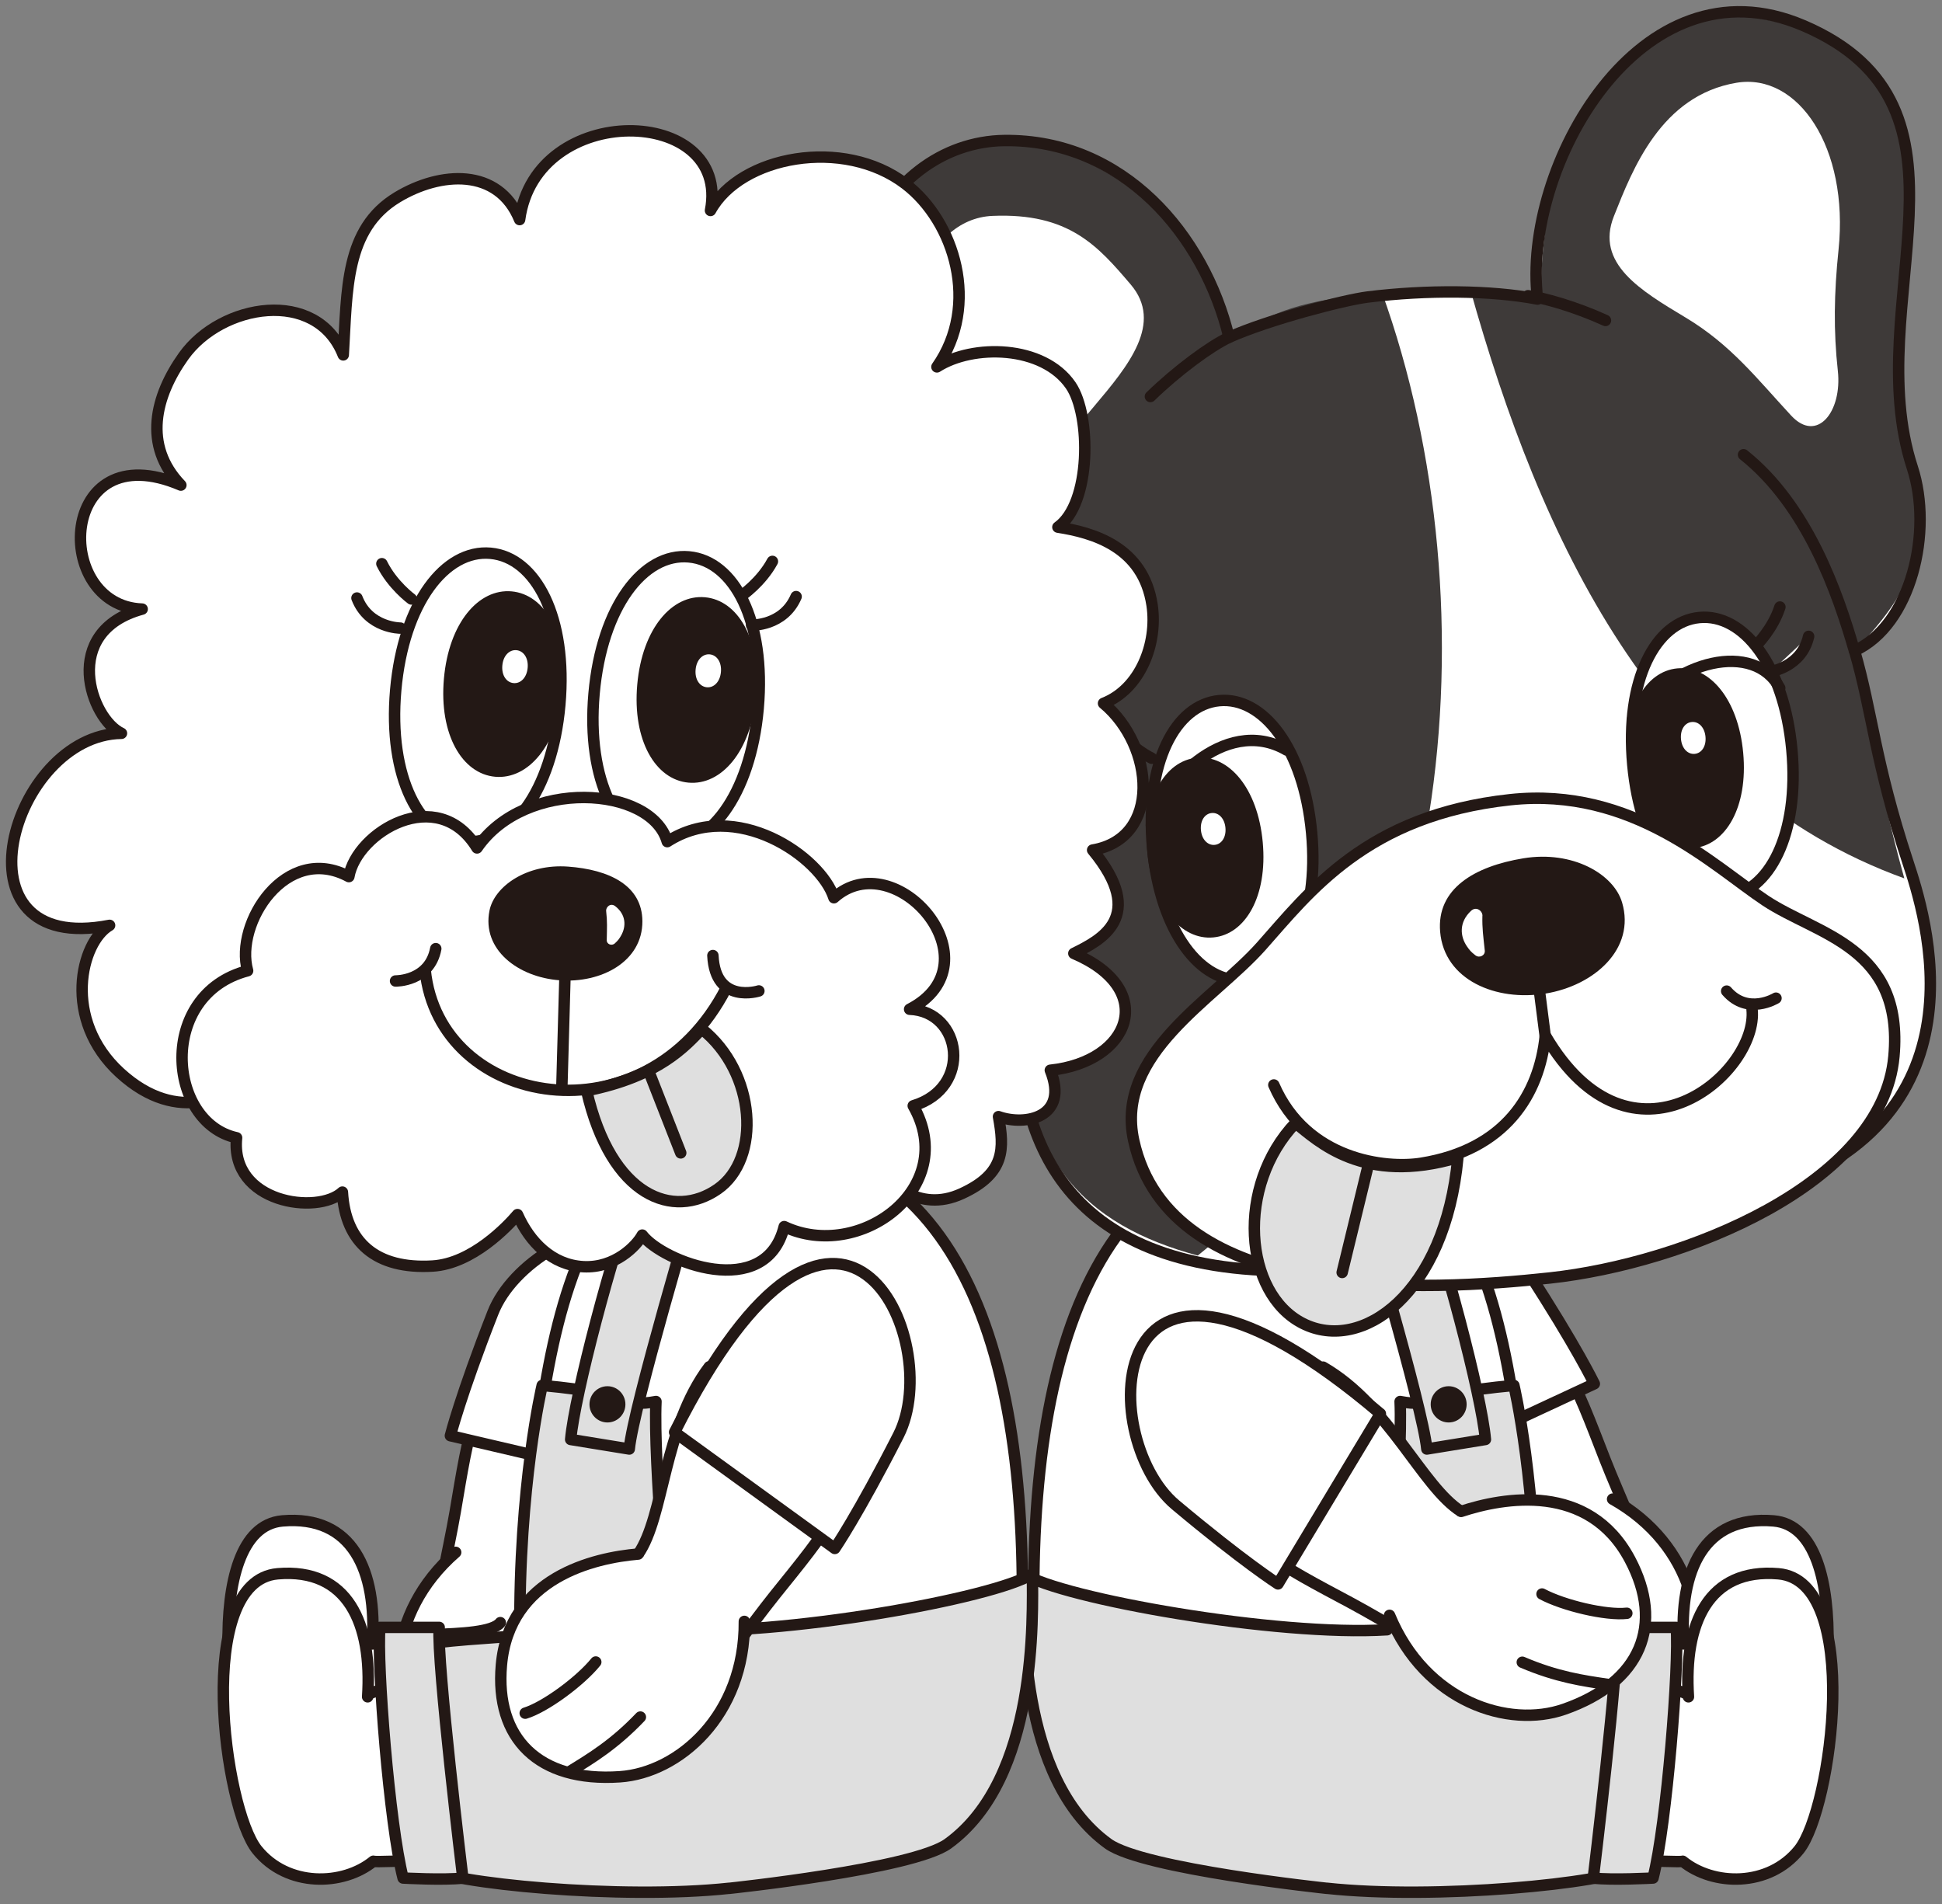 <svg width="204" height="200" viewBox="0 0 204 200" fill="none" xmlns="http://www.w3.org/2000/svg">
<rect x="0" y="0" width="204" height="200" fill="#808080" stroke="none"/>
<g clip-path="url(#clip0_0_5185)">
<path d="M144.52 147.515C147.689 154.967 155.732 159.37 157.804 163.767C162.867 174.515 165.24 180.835 172.712 179.308C180.191 177.78 171.584 160.972 168.593 153.291C165.589 145.586 163.486 139.464 158.306 138.926" fill="white"/>
<path d="M144.52 147.515C147.689 154.967 155.732 159.37 157.804 163.767C162.867 174.515 165.24 180.835 172.712 179.308C180.191 177.78 171.584 160.972 168.593 153.291C165.589 145.586 163.486 139.464 158.306 138.926" stroke="#231815" stroke-width="1.2" stroke-linecap="round" stroke-linejoin="round"/>
<path d="M157.798 163.767C155.849 168.034 153.219 176.871 160.772 182.128C167.067 186.506 173.314 184.799 177.035 176.983C179.695 171.386 177.967 162.295 169.397 157.472" fill="white"/>
<path d="M157.798 163.767C155.849 168.034 153.219 176.871 160.772 182.128C167.067 186.506 173.314 184.799 177.035 176.983C179.695 171.386 177.967 162.295 169.397 157.472" stroke="#231815" stroke-width="1.2" stroke-linecap="round" stroke-linejoin="round"/>
<path d="M173.951 181.256C173.871 178.677 173.81 175.845 172.676 172.011L173.951 181.256Z" fill="white"/>
<path d="M173.951 181.256C173.871 178.677 173.81 175.845 172.676 172.011" stroke="#231815" stroke-width="1.2" stroke-linecap="round" stroke-linejoin="round"/>
<path d="M166.362 182.431C166.852 180.279 166.313 175.69 165.381 173.278L166.362 182.431Z" fill="white"/>
<path d="M166.362 182.431C166.852 180.279 166.313 175.69 165.381 173.278" stroke="#231815" stroke-width="1.2" stroke-linecap="round" stroke-linejoin="round"/>
<path d="M148.652 154.108L167.478 145.357C167.478 145.357 165.608 141.461 160.52 133.62C154.494 124.344 127.393 121.777 148.652 154.102V154.108Z" fill="white" stroke="#231815" stroke-width="1.2" stroke-linecap="round" stroke-linejoin="round"/>
<path d="M163.959 189.456C163.959 189.456 176.152 190.155 176.268 189.957C179.456 192.554 185.304 192.709 188.492 188.745C191.955 184.434 195.168 160.514 186.316 159.76C178.965 159.135 176.366 164.961 176.869 172.685C176.685 171.07 164.964 172.443 163.432 170.446" fill="white"/>
<path d="M163.959 189.456C163.959 189.456 176.152 190.155 176.268 189.957C179.456 192.554 185.304 192.709 188.492 188.745C191.955 184.434 195.168 160.514 186.316 159.76C178.965 159.135 176.366 164.961 176.869 172.685C176.685 171.07 164.964 172.443 163.432 170.446" stroke="#231815" stroke-width="1.2" stroke-linecap="round" stroke-linejoin="round"/>
<path d="M164.455 195.01C164.455 195.01 176.648 195.708 176.764 195.51C179.952 198.108 185.8 198.262 188.988 194.298C192.451 189.988 195.664 166.068 186.812 165.313C179.462 164.689 176.862 170.514 177.365 178.238C177.181 176.624 165.46 177.997 163.928 176" fill="white"/>
<path d="M164.455 195.01C164.455 195.01 176.648 195.708 176.764 195.51C179.952 198.108 185.8 198.262 188.988 194.298C192.451 189.988 195.664 166.068 186.812 165.313C179.462 164.689 176.862 170.514 177.365 178.238C177.181 176.624 165.46 177.997 163.928 176" stroke="#231815" stroke-width="1.2" stroke-linecap="round" stroke-linejoin="round"/>
<path d="M108.916 177.57C125.167 192.455 155.027 181.732 161.047 177.156C160.287 152.617 159.435 119.402 138.77 119.402C113.851 119.402 106.905 144.491 108.922 177.576L108.916 177.57Z" fill="white" stroke="#231815" stroke-width="1.2" stroke-linecap="round" stroke-linejoin="round"/>
<path d="M139.383 198.349C150.699 199.573 168.808 197.86 171.511 196.147C172.314 191.985 173.932 173.148 173.932 173.148C168.924 172.147 164.118 172.147 161.372 171.763C161.519 155.994 159.03 145.53 159.03 145.53C148.437 146.507 150.638 147.874 147.076 147.219C147.364 153.582 145.709 171.194 145.709 171.194C134.105 171.93 111.503 167.892 107.53 165.326C107.53 169.797 106.893 186.791 116.413 193.673C120.085 196.326 139.383 198.355 139.383 198.355V198.349Z" fill="#DFDFDF" stroke="#231815" stroke-width="1.2" stroke-linecap="round" stroke-linejoin="round"/>
<path d="M156.038 151.207L149.884 152.209C149.461 147.794 142.92 125.852 142.92 125.852C144.863 125.246 149.118 124.851 149.118 124.851C151.637 131.443 155.628 146.538 156.038 151.207Z" fill="#DFDFDF" stroke="#231815" stroke-width="1.2" stroke-linecap="round" stroke-linejoin="round"/>
<path d="M152.177 149.42C153.22 149.42 154.065 148.567 154.065 147.516C154.065 146.464 153.22 145.611 152.177 145.611C151.134 145.611 150.289 146.464 150.289 147.516C150.289 148.567 151.134 149.42 152.177 149.42Z" fill="#231815"/>
<path d="M176.084 170.947H169.85C170.132 174.553 167.367 197.279 167.367 197.279C169.378 197.508 173.645 197.273 173.645 197.273C175.085 191.652 176.415 174.75 176.084 170.947Z" fill="#DFDFDF" stroke="#231815" stroke-width="1.2" stroke-linecap="round" stroke-linejoin="round"/>
<path d="M120.042 109.842C120.244 114.869 115.689 113.849 115.689 113.849L120.042 109.842Z" fill="white"/>
<path d="M120.042 109.842C120.244 114.869 115.689 113.849 115.689 113.849" stroke="#231815" stroke-width="1.2" stroke-linecap="round" stroke-linejoin="round"/>
<path d="M138.984 143.607C145.967 147.633 149.387 156.192 153.482 158.764C163.493 165.06 169.445 168.152 167.091 175.474C164.737 182.796 149.16 172.264 141.939 168.393C134.693 164.509 128.9 161.702 128.961 156.451" fill="white"/>
<path d="M138.984 143.607C145.967 147.633 149.387 156.192 153.482 158.764C163.493 165.06 169.445 168.152 167.091 175.474C164.737 182.796 149.16 172.264 141.939 168.393C134.693 164.509 128.9 161.702 128.961 156.451" stroke="#231815" stroke-width="1.2" stroke-linecap="round" stroke-linejoin="round"/>
<path d="M153.482 158.764C157.908 157.298 166.907 155.66 171.229 163.829C174.828 170.638 172.437 176.704 164.314 179.543C158.503 181.577 149.743 178.813 145.967 169.679" fill="white"/>
<path d="M153.482 158.764C157.908 157.298 166.907 155.66 171.229 163.829C174.828 170.638 172.437 176.704 164.314 179.543C158.503 181.577 149.743 178.813 145.967 169.679" stroke="#231815" stroke-width="1.2" stroke-linecap="round" stroke-linejoin="round"/>
<path d="M168.874 176.933C166.343 176.556 163.56 176.172 159.912 174.608L168.874 176.933Z" fill="white"/>
<path d="M168.874 176.933C166.343 176.556 163.56 176.172 159.912 174.608" stroke="#231815" stroke-width="1.2" stroke-linecap="round" stroke-linejoin="round"/>
<path d="M170.892 169.463C168.715 169.71 164.259 168.653 161.984 167.44L170.892 169.463Z" fill="white"/>
<path d="M170.892 169.463C168.715 169.71 164.259 168.653 161.984 167.44" stroke="#231815" stroke-width="1.2" stroke-linecap="round" stroke-linejoin="round"/>
<path d="M145.003 148.499L134.251 166.377C134.251 166.377 130.622 164.064 123.48 158.072C115.026 150.978 115.572 123.527 145.003 148.505V148.499Z" fill="white" stroke="#231815" stroke-width="1.2" stroke-linecap="round" stroke-linejoin="round"/>
<path d="M70.235 148.239C68.622 156.186 61.634 162.141 60.488 166.866C57.686 178.424 56.632 185.096 49.006 185.127C41.38 185.158 46.431 166.94 47.817 158.808C49.208 150.651 50.048 144.219 55.013 142.636" fill="white"/>
<path d="M70.235 148.239C68.622 156.186 61.634 162.141 60.488 166.866C57.686 178.424 56.632 185.096 49.006 185.127C41.38 185.158 46.431 166.94 47.817 158.808C49.208 150.651 50.048 144.219 55.013 142.636" stroke="#231815" stroke-width="1.2" stroke-linecap="round" stroke-linejoin="round"/>
<path d="M60.488 166.866C63.252 170.644 67.599 178.764 61.26 185.449C55.976 191.021 49.515 190.625 44.304 183.73C40.577 178.795 40.442 169.537 47.866 163.062" fill="white"/>
<path d="M60.488 166.866C63.252 170.644 67.599 178.764 61.26 185.449C55.976 191.021 49.515 190.625 44.304 183.73C40.577 178.795 40.442 169.537 47.866 163.062" stroke="#231815" stroke-width="1.2" stroke-linecap="round" stroke-linejoin="round"/>
<path d="M48.177 187.292C47.742 184.75 47.233 181.961 47.571 177.979L48.177 187.292Z" fill="white"/>
<path d="M48.177 187.292C47.742 184.75 47.233 181.961 47.571 177.979" stroke="#231815" stroke-width="1.2" stroke-linecap="round" stroke-linejoin="round"/>
<path d="M55.846 186.889C54.939 184.88 54.541 180.279 54.97 177.725L55.846 186.889Z" fill="white"/>
<path d="M55.846 186.889C54.939 184.88 54.541 180.279 54.97 177.725" stroke="#231815" stroke-width="1.2" stroke-linecap="round" stroke-linejoin="round"/>
<path d="M67.505 155.536L47.312 150.812C47.312 150.812 48.361 146.613 51.775 137.899C55.815 127.584 81.838 119.539 67.505 155.536Z" fill="white" stroke="#231815" stroke-width="1.2" stroke-linecap="round" stroke-linejoin="round"/>
<path d="M52.028 189.456C52.028 189.456 39.835 190.155 39.719 189.957C36.531 192.554 30.683 192.709 27.495 188.745C24.032 184.434 20.82 160.514 29.672 159.76C37.022 159.135 39.621 164.961 39.118 172.685C39.302 171.07 51.023 172.443 52.556 170.446" fill="white"/>
<path d="M52.028 189.456C52.028 189.456 39.835 190.155 39.719 189.957C36.531 192.554 30.683 192.709 27.495 188.745C24.032 184.434 20.82 160.514 29.672 159.76C37.022 159.135 39.621 164.961 39.118 172.685C39.302 171.07 51.023 172.443 52.556 170.446" stroke="#231815" stroke-width="1.2" stroke-linecap="round" stroke-linejoin="round"/>
<path d="M51.53 195.01C51.53 195.01 39.337 195.708 39.221 195.51C36.033 198.108 30.185 198.262 26.997 194.298C23.534 189.988 20.322 166.068 29.174 165.313C36.524 164.689 39.123 170.514 38.62 178.238C38.804 176.624 50.525 177.997 52.057 176" fill="white"/>
<path d="M51.53 195.01C51.53 195.01 39.337 195.708 39.221 195.51C36.033 198.108 30.185 198.262 26.997 194.298C23.534 189.988 20.322 166.068 29.174 165.313C36.524 164.689 39.123 170.514 38.62 178.238C38.804 176.624 50.525 177.997 52.057 176" stroke="#231815" stroke-width="1.2" stroke-linecap="round" stroke-linejoin="round"/>
<path d="M107.076 177.57C90.825 192.455 60.965 181.732 54.945 177.156C55.706 152.617 56.558 119.402 77.222 119.402C102.142 119.402 109.087 144.491 107.07 177.576L107.076 177.57Z" fill="white" stroke="#231815" stroke-width="1.2" stroke-linecap="round" stroke-linejoin="round"/>
<path d="M76.602 198.349C65.286 199.573 47.178 197.86 44.474 196.147C43.671 191.985 42.053 173.148 42.053 173.148C47.061 172.147 51.867 172.147 54.614 171.763C54.466 155.994 56.955 145.53 56.955 145.53C67.548 146.507 65.347 147.874 68.909 147.219C68.621 153.582 70.276 171.194 70.276 171.194C81.88 171.93 104.482 167.892 108.455 165.326C108.455 169.797 109.092 186.791 99.572 193.673C95.9 196.326 76.602 198.355 76.602 198.355V198.349Z" fill="#DFDFDF" stroke="#231815" stroke-width="1.2" stroke-linecap="round" stroke-linejoin="round"/>
<path d="M59.947 151.207L66.102 152.209C66.525 147.794 73.066 125.852 73.066 125.852C71.123 125.246 66.868 124.851 66.868 124.851C64.349 131.443 60.358 146.538 59.947 151.207Z" fill="#DFDFDF" stroke="#231815" stroke-width="1.2" stroke-linecap="round" stroke-linejoin="round"/>
<path d="M63.81 149.42C64.853 149.42 65.698 148.567 65.698 147.516C65.698 146.464 64.853 145.611 63.81 145.611C62.767 145.611 61.922 146.464 61.922 147.516C61.922 148.567 62.767 149.42 63.81 149.42Z" fill="#231815"/>
<path d="M39.903 170.947H46.137C45.855 174.553 48.62 197.279 48.62 197.279C46.609 197.508 42.343 197.273 42.343 197.273C40.902 191.652 39.572 174.75 39.903 170.947Z" fill="#DFDFDF" stroke="#231815" stroke-width="1.2" stroke-linecap="round" stroke-linejoin="round"/>
<path d="M74.507 143.57C69.646 150.026 69.811 159.259 67.041 163.241C60.267 172.981 55.988 178.182 60.99 183.989C65.992 189.796 76.248 173.958 81.397 167.546C86.565 161.114 90.801 156.241 88.711 151.43" fill="white"/>
<path d="M74.507 143.57C69.646 150.026 69.811 159.259 67.041 163.241C60.267 172.981 55.988 178.182 60.99 183.989C65.992 189.796 76.248 173.958 81.397 167.546C86.565 161.114 90.801 156.241 88.711 151.43" stroke="#231815" stroke-width="1.2" stroke-linecap="round" stroke-linejoin="round"/>
<path d="M67.04 163.241C62.4 163.637 53.48 165.684 52.671 174.904C51.997 182.591 56.551 187.229 65.127 186.636C71.264 186.215 78.258 180.21 78.191 170.316" fill="white"/>
<path d="M67.04 163.241C62.4 163.637 53.48 165.684 52.671 174.904C51.997 182.591 56.551 187.229 65.127 186.636C71.264 186.215 78.258 180.21 78.191 170.316" stroke="#231815" stroke-width="1.2" stroke-linecap="round" stroke-linejoin="round"/>
<path d="M59.924 186.042C62.106 184.7 64.522 183.247 67.268 180.365L59.924 186.042Z" fill="white"/>
<path d="M59.924 186.042C62.106 184.7 64.522 183.247 67.268 180.365" stroke="#231815" stroke-width="1.2" stroke-linecap="round" stroke-linejoin="round"/>
<path d="M55.172 179.957C57.268 179.32 60.959 176.593 62.583 174.583L55.172 179.957Z" fill="white"/>
<path d="M55.172 179.957C57.268 179.32 60.959 176.593 62.583 174.583" stroke="#231815" stroke-width="1.2" stroke-linecap="round" stroke-linejoin="round"/>
<path d="M70.865 150.446L87.693 162.654C87.693 162.654 90.132 159.092 94.381 150.756C99.407 140.892 88.257 115.846 70.865 150.44V150.446Z" fill="white" stroke="#231815" stroke-width="1.2" stroke-linecap="round" stroke-linejoin="round"/>
<path d="M189.442 2.69C172.265 -4.669 159.833 17.643 161.513 31.415C156.591 30.475 149.86 30.438 143.68 31.199C141.179 31.508 133.265 33.573 129.103 35.435C126.498 24.619 117.946 14.619 105.508 14.761C92.628 14.91 81.717 31.941 95.675 57.092C100.009 64.902 94.694 76.738 105.759 83.807C105.692 88.791 107.611 97.715 107.138 104.542C106.213 117.85 110.345 133.342 134.92 133.484L184.152 125.556C209.617 118.228 202.162 95.866 200.397 90.486C196.927 79.929 196.707 74.908 194.812 68.359C200.801 65.632 203.057 55.787 200.887 49.126C195.241 31.805 209.408 11.249 189.448 2.69H189.442Z" fill="white"/>
<path d="M145.158 30.698C144.784 30.735 144.41 30.778 144.042 30.822C136.471 31.725 134.412 32.498 129.103 35.435C124.898 18.317 108.156 13.358 102.872 15.034C82.789 21.41 89.674 44.142 97.606 60.283C100.487 66.151 93.836 72.49 105.759 83.807C105.348 96.621 108.438 91.463 107.488 102.644C105.857 121.79 114.262 128.759 125.817 131.888C152.814 110.454 157.118 63.808 145.164 30.704L145.158 30.698Z" fill="#3E3A39"/>
<path d="M200.04 92.261C197.018 81.439 195.982 73.071 194.799 68.359C206.857 56.133 198.9 51.582 199.489 41.118C201 19 203.663 4.075 182.723 1.627C178.732 1.157 161.941 5.102 161.868 31.044C159.679 30.624 157.129 30.395 154.426 30.327C161.8 56.684 173.944 82.83 200.04 92.267V92.261Z" fill="#3E3A39"/>
<path d="M189.442 2.69C172.265 -4.669 159.833 17.643 161.513 31.415C156.591 30.475 149.86 30.438 143.68 31.199C141.179 31.508 133.265 33.573 129.103 35.435C126.498 24.619 117.946 14.619 105.508 14.761C92.628 14.91 81.717 31.941 95.675 57.092C100.009 64.902 94.694 76.738 105.759 83.807C105.692 88.791 107.611 97.715 107.138 104.542C106.213 117.85 110.345 133.342 134.92 133.484L184.152 125.556C209.617 118.228 202.162 95.866 200.397 90.486C196.927 79.929 196.707 74.908 194.812 68.359C200.801 65.632 203.057 55.787 200.887 49.126C195.241 31.805 209.408 11.249 189.448 2.69H189.442Z" stroke="#231815" stroke-width="1.2" stroke-linecap="round" stroke-linejoin="round"/>
<path d="M183.152 47.766C189.865 53.103 193.04 62.255 194.8 68.359" stroke="#231815" stroke-width="1.2" stroke-linecap="round" stroke-linejoin="round"/>
<path d="M168.648 33.66C165.479 32.213 162.187 31.291 160.514 31.062L168.648 33.66Z" fill="white"/>
<path d="M168.648 33.66C165.479 32.213 162.187 31.291 160.514 31.062" stroke="#231815" stroke-width="1.2" stroke-linecap="round" stroke-linejoin="round"/>
<path d="M108.151 62.694C105.913 67.036 105.913 75.867 105.76 83.801" stroke="#231815" stroke-width="1.2" stroke-linecap="round" stroke-linejoin="round"/>
<path d="M120.846 41.65C123.647 38.929 127.117 36.369 129.103 35.435L120.846 41.65Z" fill="white"/>
<path d="M120.846 41.65C123.647 38.929 127.117 36.369 129.103 35.435" stroke="#231815" stroke-width="1.2" stroke-linecap="round" stroke-linejoin="round"/>
<path d="M117.375 76.664C118.816 78.606 120.98 79.645 120.98 79.645L117.375 76.664Z" fill="white"/>
<path d="M117.375 76.664C118.816 78.606 120.98 79.645 120.98 79.645" stroke="#231815" stroke-width="1.2" stroke-linecap="round" stroke-linejoin="round"/>
<path d="M115.506 80.56C117.222 83.362 120.416 82.768 120.416 82.768L115.506 80.56Z" fill="white"/>
<path d="M115.506 80.56C117.222 83.362 120.416 82.768 120.416 82.768" stroke="#231815" stroke-width="1.2" stroke-linecap="round" stroke-linejoin="round"/>
<path d="M137.783 87.486C138.604 96.36 135.398 102.514 130.782 102.947C126.166 103.379 121.893 97.931 121.072 89.057C120.25 80.183 123.457 74.03 128.073 73.597C132.689 73.164 136.961 78.612 137.783 87.486Z" fill="white" stroke="#231815" stroke-width="1.2" stroke-linecap="round" stroke-linejoin="round"/>
<path d="M132.646 88.463C133.173 94.171 130.807 98.154 127.46 98.469C124.113 98.785 121.06 95.309 120.533 89.601C120.005 83.893 122.372 79.911 125.719 79.596C129.066 79.28 132.119 82.756 132.646 88.463Z" fill="#231815"/>
<path d="M128.728 86.954C128.82 87.969 128.305 88.686 127.594 88.748C126.883 88.816 126.245 88.204 126.153 87.195C126.061 86.181 126.576 85.464 127.287 85.402C127.998 85.334 128.636 85.946 128.728 86.954Z" fill="white"/>
<path d="M120.949 86.688C121.544 83.058 128.514 74.945 135.159 78.785" stroke="#231815" stroke-width="1.2" stroke-linecap="round" stroke-linejoin="round"/>
<path d="M188.228 78.754C189.05 87.629 185.843 93.782 181.227 94.215C176.611 94.647 172.339 89.199 171.517 80.325C170.696 71.451 173.902 65.298 178.518 64.865C183.134 64.432 187.407 69.88 188.228 78.754Z" fill="white" stroke="#231815" stroke-width="1.2" stroke-linecap="round" stroke-linejoin="round"/>
<path d="M183.116 79.076C183.644 84.784 181.277 88.766 177.93 89.082C174.583 89.397 171.53 85.922 171.003 80.214C170.476 74.506 172.842 70.523 176.189 70.208C179.536 69.892 182.589 73.368 183.116 79.076Z" fill="#231815"/>
<path d="M179.156 77.394C179.248 78.408 178.733 79.125 178.022 79.187C177.31 79.255 176.673 78.643 176.581 77.635C176.489 76.621 177.004 75.903 177.715 75.842C178.426 75.773 179.064 76.386 179.156 77.394Z" fill="white"/>
<path d="M186.972 63.764C186.23 66.071 184.514 67.759 184.514 67.759L186.972 63.764Z" fill="white"/>
<path d="M186.972 63.764C186.23 66.071 184.514 67.759 184.514 67.759" stroke="#231815" stroke-width="1.2" stroke-linecap="round" stroke-linejoin="round"/>
<path d="M189.989 66.844C189.259 70.053 186.047 70.529 186.047 70.529L189.989 66.844Z" fill="white"/>
<path d="M189.989 66.844C189.259 70.053 186.047 70.529 186.047 70.529" stroke="#231815" stroke-width="1.2" stroke-linecap="round" stroke-linejoin="round"/>
<path d="M186.954 72.273C184.33 67.326 175.778 69.225 171.469 75.625" stroke="#231815" stroke-width="1.2" stroke-linecap="round" stroke-linejoin="round"/>
<path d="M162.788 134.244C176.875 132.723 197.736 124.381 198.95 110.967C199.992 99.434 190.937 98.234 185.469 94.611C180.001 90.987 171.554 82.607 158.619 84.005C143.545 85.637 137.544 93.714 132.498 99.385C127.453 105.055 117.106 110.695 119.092 119.798C122.892 137.182 150.043 135.623 162.788 134.244Z" fill="white" stroke="#231815" stroke-width="1.2" stroke-linecap="round" stroke-linejoin="round"/>
<path d="M160.76 96.664L162.409 109.539" stroke="#231815" stroke-width="1.2" stroke-linecap="round" stroke-linejoin="round"/>
<path d="M162.346 104.369C167.508 103.522 171.823 99.644 170.395 94.802C169.512 91.803 165.19 89.311 160.029 90.158C154.873 91.005 150.901 93.361 151.281 97.869C151.71 102.965 157.178 105.216 162.34 104.363L162.346 104.369Z" fill="#231815"/>
<path d="M155.726 96.193C155.738 95.692 155.083 95.161 154.531 95.674C153.244 96.868 153.36 98.358 154.114 99.434C154.365 99.793 154.5 99.972 154.984 100.349C155.426 100.683 156.027 100.349 155.971 99.854C155.806 98.284 155.689 97.542 155.72 96.193H155.726Z" fill="white"/>
<path d="M182.41 8.695C188.89 7.612 194.241 15.528 193.132 26.233C192.654 30.815 192.598 34.773 193.058 38.953C193.53 43.252 190.87 46.585 188.154 43.653C184.519 39.727 181.816 36.208 177.077 33.363C172.338 30.518 167.563 27.68 169.531 22.72C171.498 17.761 174.49 10.024 182.41 8.695Z" fill="white"/>
<path d="M104.27 22.677C97.012 22.98 93.217 33.771 97.698 43.548C99.617 47.729 101.401 49.652 100.812 55.205C100.31 59.949 104.914 60.858 108.512 52.676C110.67 47.766 111.393 46.875 114.967 42.639C118.547 38.403 122.225 33.932 118.774 29.881C115.323 25.831 112.294 22.343 104.276 22.677H104.27Z" fill="white"/>
<path d="M184.047 106.008C184.758 112.711 171.395 124.288 162.328 108.772C161.703 114.987 158.111 120.775 149.289 122.192C145.623 122.779 137.262 121.907 133.811 113.967" fill="white"/>
<path d="M184.047 106.008C184.758 112.711 171.395 124.288 162.328 108.772C161.703 114.987 158.111 120.775 149.289 122.192C145.623 122.779 137.262 121.907 133.811 113.967" stroke="#231815" stroke-width="1.2" stroke-linecap="round" stroke-linejoin="round"/>
<path d="M181.381 104.109C183.606 106.676 186.561 104.851 186.561 104.851L181.381 104.109Z" fill="white"/>
<path d="M181.381 104.109C183.606 106.676 186.561 104.851 186.561 104.851" stroke="#231815" stroke-width="1.2" stroke-linecap="round" stroke-linejoin="round"/>
<path d="M136.091 117.961C129.789 124.578 130.647 135.864 136.851 139.012C143.049 142.16 151.821 135.92 153.145 121.591C143.208 124.554 138.433 119.817 136.091 117.968V117.961Z" fill="#DFDFDF" stroke="#231815" stroke-width="1.2" stroke-linecap="round" stroke-linejoin="round"/>
<path d="M140.99 133.663L143.645 122.742" stroke="#231815" stroke-width="1.2" stroke-linecap="round" stroke-linejoin="round"/>
<path d="M110.332 112.421C118.742 111.53 121.715 103.948 112.802 100.151C115.579 98.778 120.581 96.323 114.776 89.292C122.04 88.067 121.28 78.34 115.922 73.881C119.747 72.397 121.629 67.635 121.023 63.566C120.097 57.394 114.751 55.941 111.128 55.372C114.629 52.892 114.629 43.641 112.483 40.493C109.578 36.239 102.185 36.121 98.421 38.539C102.975 32.058 100.296 23.283 95.123 19.325C88.606 14.347 77.786 16.375 74.635 22.108C76.781 11.069 56.276 10.519 54.584 23.066C52.34 17.587 46.24 18.002 41.729 20.729C36.212 24.068 36.475 30.425 36.058 37.278C33.263 30.215 23.246 31.86 19.286 37.414C16.295 41.606 14.983 46.782 18.998 50.957C6.045 45.422 5.432 63.659 14.934 63.98C6.241 66.355 9.57 75.57 12.758 77.029C1.171 77.202 -5.468 100.516 11.513 97.201C8.497 98.945 6.48 107.096 12.623 112.705C18.765 118.314 24.368 115.049 26.587 112.959C25.183 118.289 31.215 122.896 36.291 119.594C37.517 124.461 40.086 127.355 45.965 128.128C51.843 128.901 53.664 124.764 54.161 121.462C56.693 126.347 61.235 128.753 66.041 128.561C70.847 128.363 73.532 124.671 75.567 120.744C79.411 125.438 82.194 128.74 85.903 128.944C89.612 129.148 91.849 125.896 91.481 122.136C93.192 124.016 96.41 127.504 101.032 125.382C105.654 123.261 105.483 120.602 104.888 117.294C107.708 118.302 112.33 117.386 110.332 112.421Z" fill="white" stroke="#231815" stroke-width="1.2" stroke-linecap="round" stroke-linejoin="round"/>
<path d="M79.643 74.413C78.827 83.572 74.438 89.205 69.681 88.772C64.924 88.339 61.595 82.013 62.404 72.854C63.22 63.696 67.609 58.062 72.366 58.495C77.123 58.928 80.452 65.254 79.643 74.413Z" fill="white" stroke="#231815" stroke-width="1.2" stroke-linecap="round" stroke-linejoin="round"/>
<path d="M79.434 73.04C78.913 78.927 75.775 82.52 72.323 82.211C68.872 81.902 66.42 77.802 66.941 71.908C67.462 66.021 70.601 62.428 74.052 62.737C77.503 63.046 79.955 67.147 79.434 73.04Z" fill="#231815"/>
<path d="M75.731 70.585C75.639 71.63 74.984 72.261 74.248 72.193C73.512 72.125 72.979 71.389 73.071 70.344C73.163 69.299 73.819 68.668 74.554 68.736C75.29 68.804 75.823 69.54 75.731 70.585Z" fill="white"/>
<path d="M81.139 58.971C79.956 61.166 77.908 62.564 77.908 62.564L81.139 58.971Z" fill="white"/>
<path d="M81.139 58.971C79.956 61.166 77.908 62.564 77.908 62.564" stroke="#231815" stroke-width="1.2" stroke-linecap="round" stroke-linejoin="round"/>
<path d="M83.629 62.669C82.292 65.786 78.951 65.662 78.951 65.662L83.629 62.669Z" fill="white"/>
<path d="M83.629 62.669C82.292 65.786 78.951 65.662 78.951 65.662" stroke="#231815" stroke-width="1.2" stroke-linecap="round" stroke-linejoin="round"/>
<path d="M40.115 59.212C41.219 61.451 43.217 62.917 43.217 62.917L40.115 59.212Z" fill="white"/>
<path d="M40.115 59.212C41.219 61.451 43.217 62.917 43.217 62.917" stroke="#231815" stroke-width="1.2" stroke-linecap="round" stroke-linejoin="round"/>
<path d="M37.498 62.818C38.718 65.984 42.065 65.978 42.065 65.978L37.498 62.818Z" fill="white"/>
<path d="M37.498 62.818C38.718 65.984 42.065 65.978 42.065 65.978" stroke="#231815" stroke-width="1.2" stroke-linecap="round" stroke-linejoin="round"/>
<path d="M58.807 74.036C57.991 83.195 53.602 88.828 48.845 88.395C44.088 87.963 40.759 81.636 41.569 72.478C42.384 63.319 46.773 57.685 51.53 58.118C56.287 58.551 59.616 64.877 58.807 74.036Z" fill="white" stroke="#231815" stroke-width="1.2" stroke-linecap="round" stroke-linejoin="round"/>
<path d="M59.126 72.422C58.605 78.309 55.466 81.902 52.015 81.593C48.563 81.284 46.111 77.183 46.632 71.29C47.153 65.403 50.292 61.81 53.743 62.119C57.195 62.428 59.647 66.528 59.126 72.422Z" fill="#231815"/>
<path d="M55.429 70.146C55.337 71.191 54.681 71.822 53.945 71.754C53.209 71.686 52.676 70.95 52.768 69.905C52.86 68.86 53.516 68.229 54.252 68.297C54.987 68.365 55.521 69.101 55.429 70.146Z" fill="white"/>
<path d="M24.852 119.514C24.16 126.39 33.367 127.646 35.967 125.222C36.279 130.528 39.522 133.341 45.444 132.989C49.612 132.742 53.339 128.796 54.363 127.584C55.632 130.447 57.974 132.884 61.284 133.057C64.594 133.23 66.875 130.855 67.469 129.736C69.615 132.556 80.422 136.755 82.378 128.846C90.298 132.587 100.836 124.752 95.932 116.156C102.203 114.27 101.069 106.218 95.552 106.014C104.943 101.153 94.081 88.501 87.601 94.301C86.246 90.028 77.302 83.763 70.093 88.408C68.426 82.533 55.178 81.698 50.109 89.069C45.971 82.292 37.468 87.412 36.647 92.081C30.057 88.531 24.613 96.96 26.011 101.969C16.479 104.474 17.564 117.918 24.846 119.514H24.852Z" fill="white" stroke="#231815" stroke-width="1.2" stroke-linecap="round" stroke-linejoin="round"/>
<path d="M58.788 102.971C54.448 102.656 50.592 99.761 51.419 95.649C51.934 93.101 55.331 90.714 59.664 91.03C63.998 91.345 67.462 93.002 67.481 96.768C67.499 101.023 63.134 103.299 58.794 102.971H58.788Z" fill="#231815"/>
<path d="M45.775 99.65C45.125 103.107 41.551 103.045 41.551 103.045L45.775 99.65Z" fill="white"/>
<path d="M45.775 99.65C45.125 103.107 41.551 103.045 41.551 103.045" stroke="#231815" stroke-width="1.2" stroke-linecap="round" stroke-linejoin="round"/>
<path d="M74.887 100.374C75.138 105.556 79.717 104.091 79.717 104.091L74.887 100.374Z" fill="white"/>
<path d="M74.887 100.374C75.138 105.556 79.717 104.091 79.717 104.091" stroke="#231815" stroke-width="1.2" stroke-linecap="round" stroke-linejoin="round"/>
<path d="M44.664 101.889C46.117 116.434 67.873 120.176 76.29 103.788" stroke="#231815" stroke-width="1.2" stroke-linecap="round" stroke-linejoin="round"/>
<path d="M63.675 95.705C63.626 95.29 64.129 94.802 64.625 95.185C65.778 96.076 65.79 97.319 65.245 98.271C65.061 98.587 64.969 98.747 64.589 99.094C64.251 99.403 63.724 99.174 63.736 98.76C63.761 97.449 63.804 96.824 63.675 95.711V95.705Z" fill="white"/>
<path d="M59.505 97.028L59.027 113.973" stroke="#231815" stroke-width="1.2" stroke-linecap="round" stroke-linejoin="round"/>
<path d="M73.722 108.085C79.448 112.662 79.975 121.734 75.377 124.912C70.786 128.091 64.208 125.828 61.621 114.573C69.247 113.07 72.061 109.811 73.722 108.085Z" fill="#DFDFDF" stroke="#231815" stroke-width="1.2" stroke-linecap="round" stroke-linejoin="round"/>
<path d="M71.508 121.103L68.223 112.711" stroke="#231815" stroke-width="1.2" stroke-linecap="round" stroke-linejoin="round"/>
</g>
<defs>
<clipPath id="clip0_0_5185">
<rect width="204" height="200" fill="white"/>
</clipPath>
</defs>
</svg>

